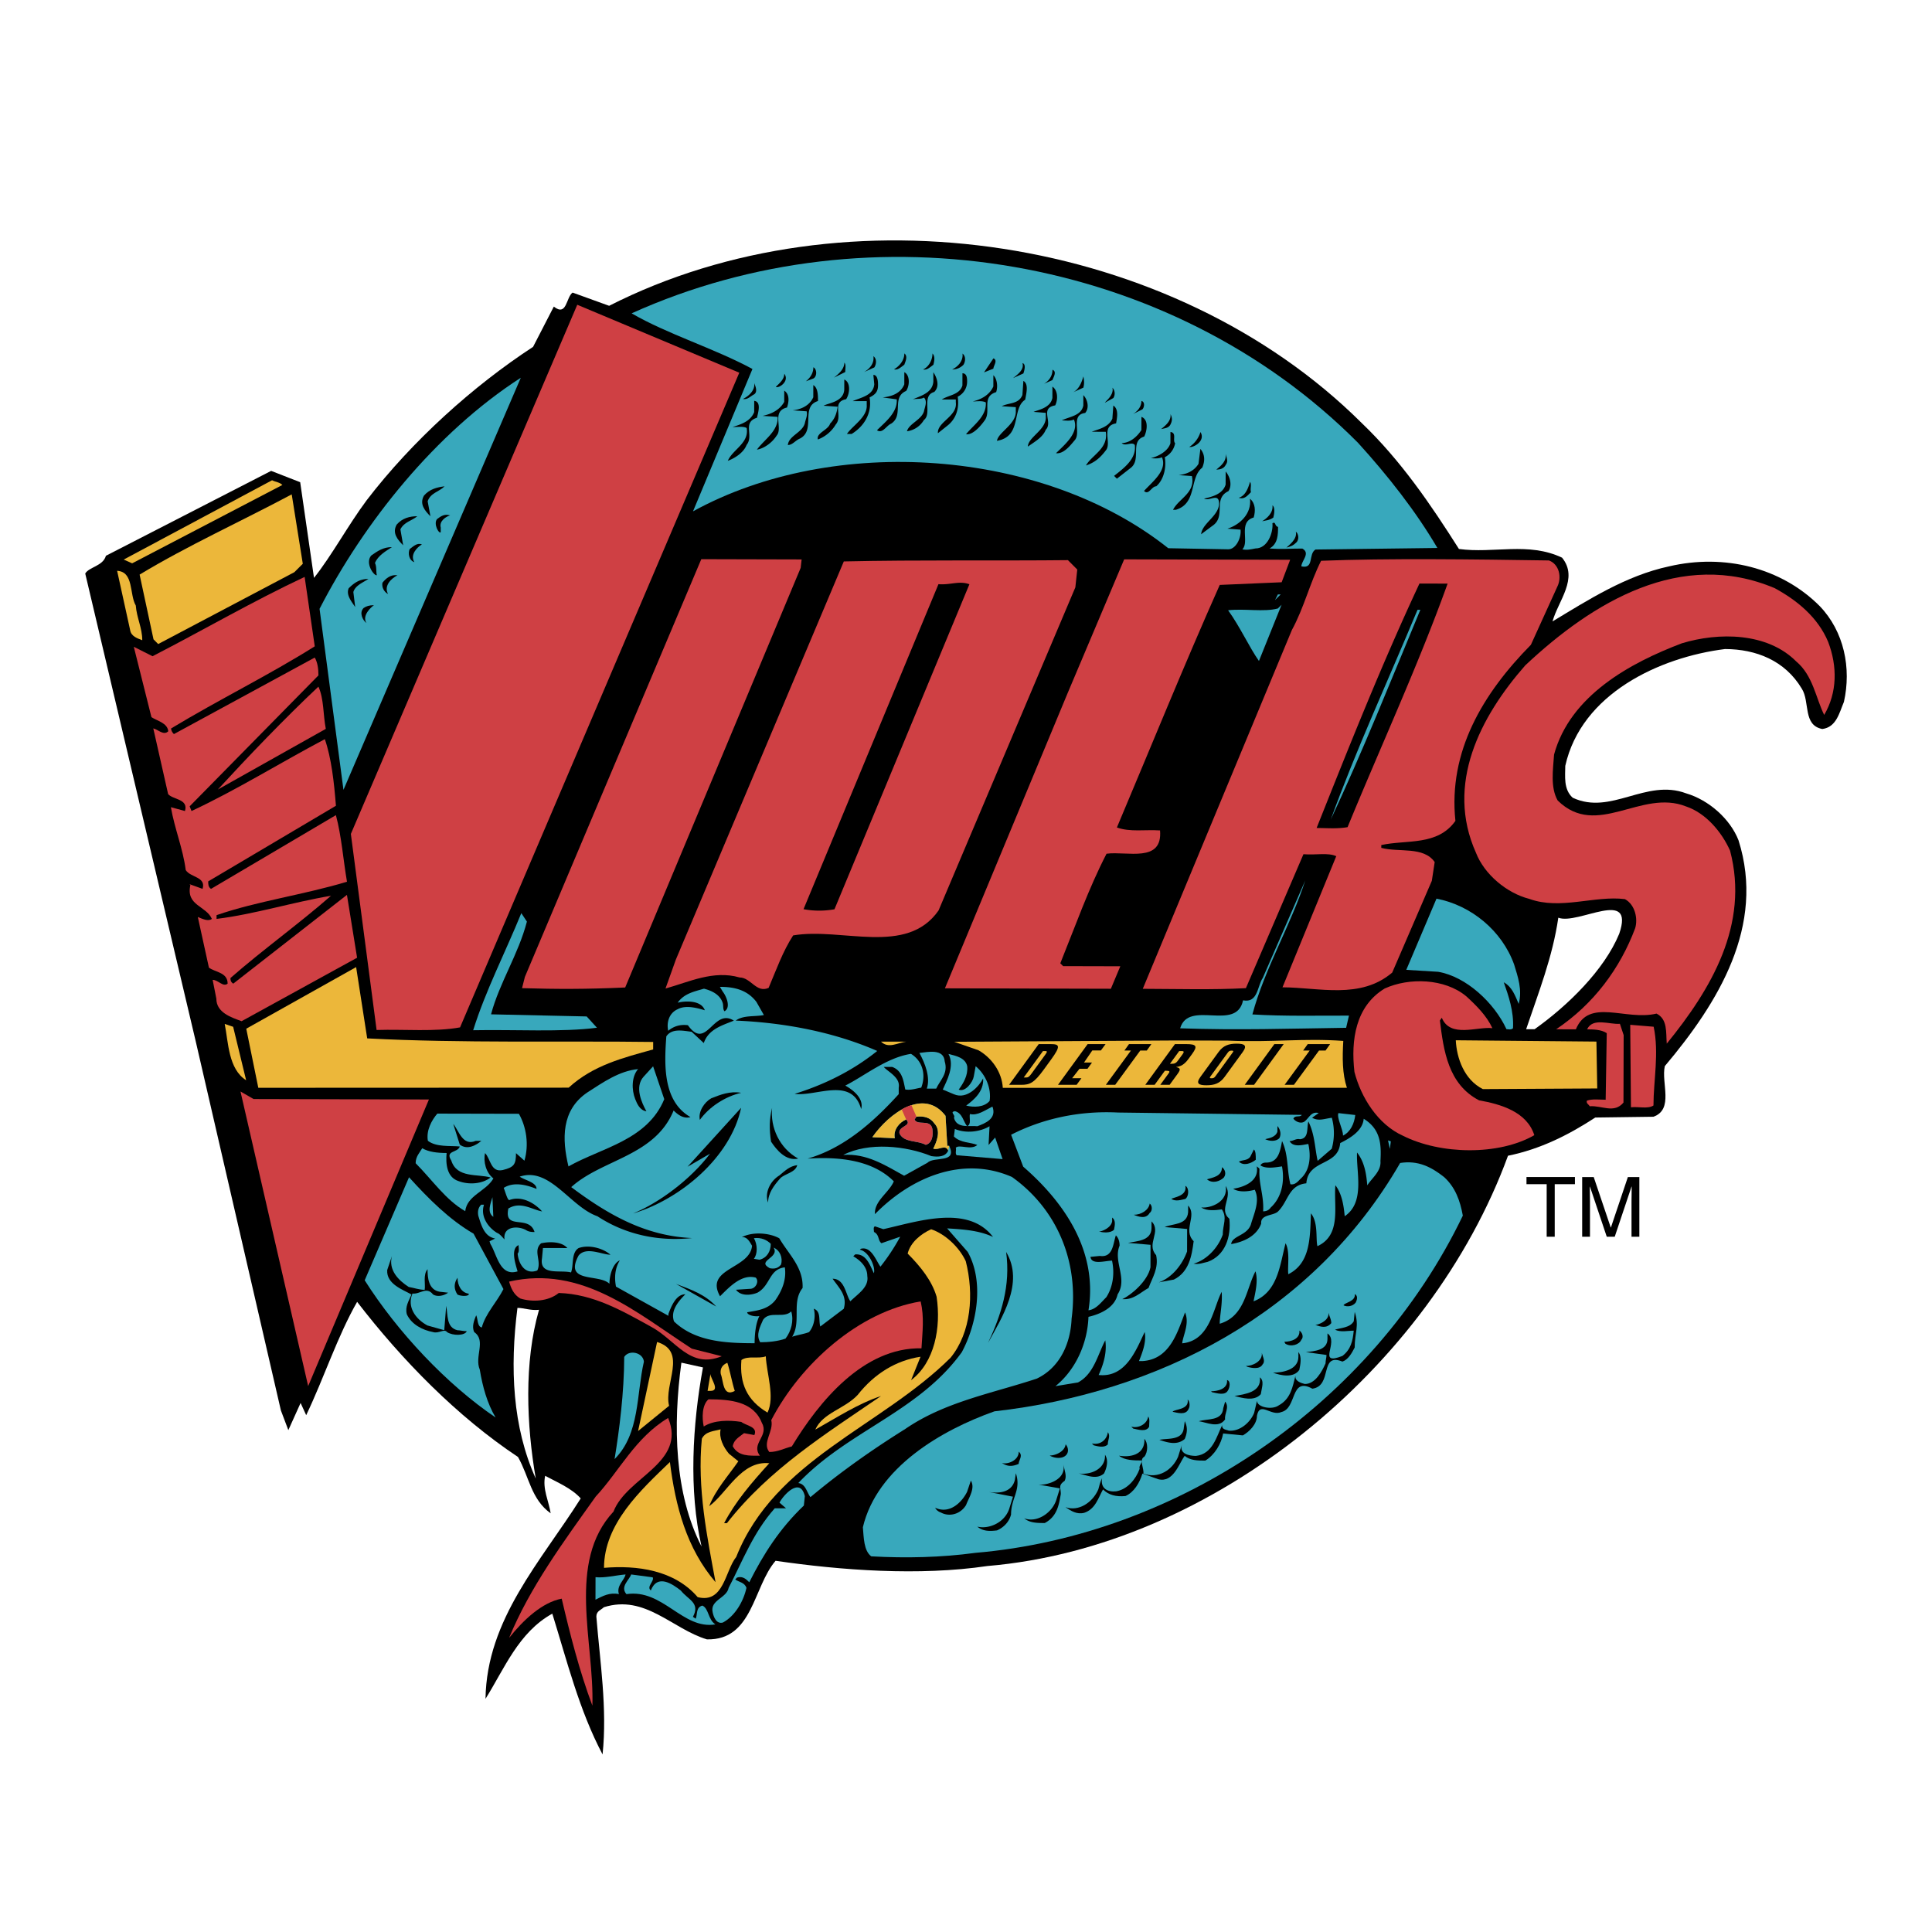 <svg xmlns="http://www.w3.org/2000/svg" width="2500" height="2500" viewBox="0 0 192.756 192.756"><g fill-rule="evenodd" clip-rule="evenodd"><path fill="#fff" d="M0 0h192.756v192.756H0V0z"/><path d="M145.559 54.771c3.461.476 6.924-.731 10.287.868 1.68 2.063-.385 4.303-.951 6.359 3.561-2.142 7.309-4.564 11.615-5.489 5.521-1.295 11.225.123 15.051 3.969 2.426 2.532 3.164 6.182 2.408 9.548-.473 1.121-.756 2.523-2.158 2.707-1.965-.379-1.211-2.716-2.049-4.028-1.676-2.811-4.574-3.941-7.66-3.95-6.553.825-14.326 4.454-15.934 11.653-.004 1.028-.193 2.338.74 3.182 3.83 1.788 7.301-1.944 11.32-.437 2.242.66 4.389 2.536 5.227 4.691 2.691 8.519-2.008 16.178-7.357 22.524-.377 1.684.926 4.307-1.135 5.05l-5.801.078c-2.717 1.771-5.525 3.166-8.709 3.812-7.727 21.122-29.381 39.027-51.932 40.933-6.832 1.012-14.594.431-21.141-.521-2.251 2.612-2.266 7.945-6.85 7.84-3.458-1.038-6.162-4.507-10.282-3.207-.281.279-.749.371-.75.933.362 4.492 1.1 9.172.62 13.754-2.328-4.403-3.531-9.271-5.015-14.045-3.373 1.862-4.786 5.507-6.664 8.495.114-7.951 5.555-13.737 9.5-19.994-.933-1.032-2.335-1.597-3.549-2.255-.285 1.309.367 2.526.55 3.743-1.96-1.408-2.142-3.654-3.259-5.621-6.07-4.039-11.575-9.665-16.05-15.478-1.974 3.456-3.294 7.569-5.082 11.307l-.558-1.218-1.223 2.71-.743-1.966-8.51-36.88L8.504 57.221c.376-.654 1.78-.744 2.063-1.771l16.486-8.471 2.897 1.131 1.378 9.545c1.783-2.241 3.382-5.23 5.259-7.751 4.506-5.882 10.601-11.385 16.598-15.298l2.069-4.017c1.307 1.033 1.218-.933 1.874-1.398l3.646 1.319c23.605-12.006 56.242-7.057 75.089 11.701 3.918 3.751 6.901 8.155 9.696 12.56z"/><path d="M143.408 54.671l-12.162.155c-.75.466-.098 1.964-1.408 1.68.002-.561.939-1.307.098-1.776-1.402-.003-1.963.088-3.273-.008.844-.465.846-1.402.848-2.15-.375-.094-.186-.562-.561-.375.092.936-.475 2.525-1.689 2.521-.469.092-.844.186-1.311.091.75-.746-.461-2.714 1.131-3.178.188-.654.189-1.402-.369-1.872.184 1.497-1.035 2.617-2.254 2.988l1.311.097c.092.841-.473 1.963-1.223 1.961l-5.986-.108c-12.51-9.949-33.367-11.407-47.419-3.678l5.931-14.205c-3.831-2.068-8.505-3.483-12.054-5.551 23.883-10.789 53.806-5.847 72.466 12.911 2.985 3.281 5.782 6.843 7.924 10.497z" fill="#38a8bc"/><path d="M45.9 102.502c-2.527.461-5.521.173-8.327.259l-2.568-19.559 22.589-52.796 16.165 6.778L45.9 102.502z" fill="#cf4044"/><path d="M90.225 36.385c-.375.279-.656.559-1.029.465.469-.279 1.031-.839 1.033-1.588.374.282.091.842-.004 1.123zM93.125 36.392c-.374.279-.656.56-1.03.465.468-.186.938-.839.939-1.588.281.281.186.749.091 1.123zM96.12 36.399c-.281.28-.657.467-1.124.466.562-.28 1.125-.84 1.033-1.588.373.282.278.843.091 1.122zM87.232 36.657l-1.031.466c.656-.373 1.031-.933.939-1.588.374.281.278.842.092 1.122zM99.111 36.781l-.936.372.939-1.4c.468.188-.001.748-.003 1.028zM84.331 37.117l-1.125.558c.469-.373 1.031-.838 1.033-1.494.187.188.093.562.092.936zM102.104 37.258l-1.029.465c.469-.373 1.125-.839.939-1.495.373.094.185.749.09 1.03zM81.148 37.764l-.748.279c.469-.373.75-.841.751-1.401.374.188.372.936-.003 1.122zM105.002 37.92l-.842.372c.469-.28.844-.747.846-1.402.467.189.092.749-.004 1.03zM90.406 39.004c-1.498.65-.193 2.432-1.505 3.27-.468.187-.844 1.027-1.405.651.845-.839 2.062-1.772 1.973-3.082l-1.402-.191c.842-.091 1.778-.369 2.155-1.304l.003-1.216c.559.283.557 1.311.181 1.872zM93.212 39.105c-1.311.371-.192 2.151-1.036 2.804a2.31 2.31 0 0 1-1.687 1.118c.189-.748 1.407-1.119 1.688-1.96.095-.468.377-1.029.004-1.404-.281.187-.749.092-1.124.185.843-.372 1.967-.65 2.063-1.772l.001-.936c.376.563.654 1.405.091 1.965zM96.489 38.085a1.666 1.666 0 0 1-.939 1.494c.184 1.216-.193 2.245-1.036 2.897l-.938.746c-.09-1.123 1.97-1.679 1.786-3.083v-.281l-1.402-.003c.75-.466 1.779-.464 2.061-1.397l.003-1.217c.467.002.466.563.465.844zM77.404 38.596c.375-.373.843-.746.845-1.308.56.751-.564 1.496-.845 1.308zM87.601 38.436c-.001.655-.283.936-.844 1.214.276 1.591-.569 2.899-1.787 3.645l-.47-.002c.564-.84 2.063-1.679 1.973-2.896l.001-.374-1.403-.003c.843-.372 2.059-.557 2.156-1.679l-.091-.936c.468.002.467.75.465 1.031zM99.387 39.121c-1.498.465-.473 1.871-1.131 2.804-.469.653-1.219 1.494-1.874 1.398.75-.934 2.063-1.772 1.973-3.176-.375-.188-.842-.096-1.311-.098.842-.184 1.686-.649 2.062-1.491l.004-1.123c.374.377.464 1.125.277 1.686zM108.088 38.676l-1.029.465c.561-.279.844-.934 1.031-1.587.092.467.092.748-.002 1.122z"/><path d="M34.268 78.804l-2.386-18.061c4.418-8.595 11.552-17.558 20.079-23.055L34.268 78.804z" fill="#38a8bc"/><path d="M84.417 39.831c-1.498.277-.286 1.682-1.036 2.524a3.513 3.513 0 0 1-1.781 1.492c-.186-.656 1.032-.933 1.221-1.587.469-.467.657-1.027.752-1.683l-1.403-.097c.469-.279 1.965-.369 2.062-1.585l.003-1.029c.655.281.557 1.404.182 1.965zM102.285 39.877c-1.312.839-.383 3.367-2.443 4.017l-.373.092c.094-.841 1.967-1.678 1.877-2.989l.002-.374-1.404-.098c.75-.372 1.686-.183 2.062-1.117l.096-1.402c.56.282.277 1.309.183 1.871zM75.25 39.339c-.375.186-.656.559-1.124.465.561-.28 1.218-.839 1.127-1.587.093.28.373.843-.003 1.122zM81.61 40.011c-1.78.557-.194 2.899-1.788 3.737-.467.186-.749.653-1.218.652.097-.936 1.406-1.212 1.689-2.147.095-.468.283-.749.19-1.216l-1.403-.097c.843-.091 1.685-.464 2.062-1.305l.003-1.215c.469.281.466 1.029.465 1.591zM105.277 40.446c-1.592.276-.191 1.684-.943 2.429-.281.749-1.125 1.213-1.781 1.68.004-.936 1.875-1.679 1.785-2.989l.002-.375-1.217-.097c.375-.186 1.686-.37 1.875-1.398l.002-1.122c.561.376.559 1.311.277 1.872zM111.078 39.712l-.842.465c0-.093.936-.745.75-1.494.282.282.28.75.092 1.029zM78.521 40.657c-1.591.37-.379 2.057-1.036 2.804-.47.747-1.313 1.306-1.968 1.398.752-1.027 2.157-1.866 2.066-3.269l-1.497-.097c.842-.184 1.685-.556 2.156-1.397l.003-1.123c.56.376.464 1.124.276 1.684zM108.268 41.202c-1.496.184-.379 1.964-1.035 2.71-.469.561-1.127 1.401-1.875 1.305.844-.84 2.344-2.052 1.787-3.363-.375.186-.842.09-1.217.09.75-.373 1.967-.463 2.156-1.492l.002-1.028c.373.375.652 1.218.182 1.778zM113.975 40.843l-.936.466c.469-.28.844-.747.844-1.308.375.094.281.655.092.842zM75.525 41.679c-1.498.464-.285 1.776-1.036 2.71-.283.747-1.125 1.307-1.874 1.586.47-1.121 2.155-1.772 1.878-3.27-.28-.188-.935-.096-1.403-.098.844-.278 1.78-.557 2.156-1.491l.003-1.123c.748.096.371 1.218.276 1.686zM111.354 42.239c-1.592.276-.381 1.963-1.037 2.71-.564.746-1.125 1.213-1.969 1.492.564-1.028 2.25-1.678 1.975-3.362l-1.404-.003c.75-.279 1.686-.463 2.062-1.305l.096-1.31c.56.376.37 1.217.277 1.778zM116.779 42.347c-.189.374-.562.373-.938.465.469-.373 1.029-.839.939-1.494.187.375.185.655-.001 1.029zM114.156 43.556c-1.498.464-.193 2.338-1.412 3.178l-1.312 1.025-.279-.281c.938-.747 2.25-1.679 2.066-3.082-.281-.375-.938.184-1.311-.191.75.002 1.498-.557 1.969-1.303l.004-1.31c.748.281.557 1.403.275 1.964zM117.242 44.219a1.961 1.961 0 0 1-1.033 1.401c.184 1.03-.1 2.245-.85 2.898-.469-.001-.75.933-1.219.464.844-.932 2.346-2.051 1.787-3.362-.375.186-.936.091-1.123.091.469-.093 1.686-.557 1.969-1.492l.004-1.123c.655.094.184.842.465 1.123zM118.83 44.598l-.186-.001c.467-.28.936-.839 1.125-1.493.467.749-.376 1.401-.939 1.494zM119.947 46.658c-1.312 1.026-.477 3.554-2.631 4.203l-.281-.001c.566-1.121 2.252-1.678 1.881-3.363l-1.309-.097c.748-.091 1.498-.37 1.967-1.118l.191-1.496c.465.563.465 1.218.182 1.872zM122.287 46.384c-.188.374-.562.466-.938.465.471-.373 1.033-.839.941-1.588.093.468.278.749-.003 1.123zM122.561 49.004c-1.592.744-.193 2.525-1.598 3.457l-1.125.839c.096-1.122 1.875-1.866 1.785-3.176-.092-.936-.936-.096-1.496-.378.842-.186 1.871-.464 2.154-1.397l.004-1.31c.467.562.653 1.404.276 1.965zM124.807 49.103c-.375.373-.658.747-1.219.558.656-.185.938-.934 1.127-1.587.185.28-.002.655.092 1.029z"/><path d="M28.173 48.385l-14.989 7.819-.841-.376 14.801-7.913c.374.188.749.189 1.029.47z" fill="#ecb73a"/><path d="M44.356 48.521c-.564.56-1.404.65-1.688 1.492l.277 1.498c-.56-.563-1.12-1.219-.649-2.06.562-.653 1.311-.839 2.06-.93z"/><path d="M29.366 57.088l-13.583 7.168-.467-.469-1.387-6.459c4.778-2.888 10.118-5.306 15.176-8.005l1.105 6.925-.844.84z" fill="#ecb73a"/><path d="M127.043 51.635c-.373.28-.748.279-1.121.372.467-.28 1.123-.839 1.031-1.587.281.186.186.841.09 1.215zM44.91 51.422c-.375.093-1.124.558-.938 1.214l-.002.467c-.187.187-.745-.843-.37-1.311.374-.279.749-.559 1.31-.37zM41.635 51.506c-.562.467-1.312.559-1.687 1.306l.276 1.591c-.56-.563-1.12-1.218-.65-2.06.564-.654 1.313-.839 2.061-.837zM129.283 54.166c-.281.28-.562.373-.938.466.189-.187 1.125-.839.939-1.588.282.188.374.843-.001 1.122zM42.095 54.314c-.469.279-1.219 1.025-.753 1.775-.561-.188-.652-.937-.464-1.311.375-.279.751-.652 1.217-.464zM39.101 54.587c-.562.373-1.405.838-1.688 1.586.185.374.09.842.184 1.216-.281.093-1.213-1.22-.557-1.966.657-.465 1.22-.838 2.061-.836z"/><path d="M154.537 55.916c1.027.376 1.305 1.687.834 2.622l-2.633 5.793c-4.785 4.851-8.26 10.643-7.531 17.567-1.783 2.521-4.869 1.858-7.396 2.413v.28c1.775.473 4.211-.176 5.328 1.417l-.285 1.87-3.953 9.157c-3.188 2.705-7.301 1.479-10.947 1.469l5.365-13.083c-.842-.377-1.965-.098-3.273-.196l-5.742 13.363c-3.367.179-6.828.076-10.289.066l14.873-35.79c1.221-2.242 1.789-4.673 2.918-6.915 6.548-.262 15.247-.146 22.731-.033zM107.479 56.823l-.191 1.777L93.64 90.839c-3.193 4.575-9.641 1.658-14.507 2.487-1.034 1.588-1.693 3.456-2.446 5.232-1.217.559-1.774-1.033-2.897-1.036-2.617-.755-5.052.455-7.393 1.104l1.036-2.897 16.755-39.715c7.391-.167 15.716-.053 22.359-.129l.932.938zM127.871 58.092l-6.176.265c-3.576 8.036-6.871 16.166-10.262 24.202 1.311.472 2.807.194 4.305.292.271 3.275-3.281 2.049-5.338 2.324-1.787 3.458-3.105 7.196-4.613 10.934l.281.282 5.705.014-.941 2.243-16.557-.043 12.237-29.437 5.648-13.362 16.559.042-.848 2.244zM79.883 56.658L62.375 98.522c-3.931.176-6.83.168-10.291.066l.284-1.123 17.6-41.675 10.01.026-.095.842z" fill="#cf4044"/><path d="M13.547 60.414c.09 1.217.649 2.248.646 3.463-.467-.188-1.122-.376-1.213-1.032l-1.295-5.896c1.684.097 1.21 2.342 1.862 3.465z" fill="#ecb73a"/><path d="M182.393 64.033c.93 2.435.922 5.055-.393 7.296-.838-1.687-1.113-3.932-2.793-5.339-2.893-2.908-7.756-2.92-11.408-1.808-5.15 1.952-11.146 5.209-12.75 11.1-.1 1.496-.385 3.273.361 4.584 3.918 3.846 8.328-1.194 12.814.595 1.963.66 3.547 2.535 4.385 4.408 1.945 7.395-1.906 13.84-6.316 19.255-.092-1.123.1-2.432-1.021-2.997-3.09.741-6.732-1.607-8.049 1.569l-1.965-.005c3.748-2.515 6.377-6.064 7.883-10.082.283-.936.008-2.339-1.021-2.903-2.992-.382-6.457 1.107-9.541-.025-2.244-.567-4.484-2.444-5.32-4.597-3.07-6.838.41-13.564 4.914-18.697 6.75-6.344 15.559-11.653 24.902-7.7 2.241 1.221 4.296 2.912 5.318 5.346z" fill="#cf4044"/><path d="M39.655 57.396c-.562.279-1.405 1.025-.939 1.868-.374-.188-.654-.657-.559-1.124.375-.468.843-.84 1.498-.744z"/><path d="M31.404 64.484c-4.591 2.887-9.556 5.307-14.333 8.194 0 .187.093.375.279.562l14.052-7.635c.279.469.371 1.124.369 1.779l-12.85 13.063.187.468c4.401-2.047 8.899-4.842 13.301-7.169.651 1.872.925 4.306 1.107 6.645l-12.742 7.544c-.001.28-.001.562.279.749l12.46-7.358c.556 2.06.737 4.492 1.106 6.645-4.307 1.298-8.986 1.941-13.012 3.333l-.001.375c3.744-.458 7.582-1.665 11.419-2.309-3.188 2.798-6.842 5.408-10.031 8.207 0 .187-.002.374.279.562l11.342-8.857 1.013 6.271-11.522 6.331c-1.028-.377-2.523-.849-2.521-2.252l-.369-1.872c.562.002 1.027.752 1.496.379.003-1.123-1.213-1.126-1.867-1.596l-1.109-5.054c.467.188 1.027.47 1.402.19-.557-1.312-2.616-1.317-2.143-3.374l-.093-.094 1.308.471c.377-1.214-1.213-1.125-1.679-1.875-.275-2.152-1.112-4.119-1.48-6.271l1.402.378c.377-1.215-1.213-1.126-1.679-1.689l-1.48-6.552c.467.095 1.027.751 1.496.284-.091-.842-1.121-1.031-1.68-1.407l-1.76-7.02 1.869.941c5.058-2.606 10.023-5.493 15.175-7.913l1.01 6.926z" fill="#cf4044"/><path d="M36.754 57.762c-.562.373-1.311.652-1.5 1.306l.183 1.498c-.372-.562-.932-1.219-.649-1.873.562-.56 1.125-.933 1.966-.931zM96.717 58.292L83.256 90.718a8.547 8.547 0 0 1-3.088-.008L93.63 58.283c1.216.097 2.059-.369 3.087.009zM144.428 58.228c-2.922 8.131-6.684 16.26-9.979 24.297-1.029.184-2.059.087-3.09.085 3.203-8.037 6.5-16.354 10.262-24.39l2.807.008z"/><path fill="#38a8bc" d="M127.209 59.867l.283-.56.281.001-.564.559zM125.605 65.944c-.934-1.312-1.863-3.372-3.076-5.059 1.686-.183 3.557.196 4.959-.175l.375-.373-2.258 5.607z"/><path d="M37.309 60.382c-.281.187-1.219 1.026-.753 1.776-.373-.282-.746-1.031-.277-1.499.281-.185.562-.277 1.03-.277z"/><path d="M141.707 60.84c-2.918 7.009-5.742 14.111-8.939 20.932 2.543-7.01 5.742-13.923 8.66-20.932h.279z" fill="#38a8bc"/><path d="M32.506 72.719l-10.773 6.052c3.001-3.266 6.66-7.092 10.035-10.264.559 1.218.461 2.807.738 4.212z" fill="#cf4044"/><path d="M124.951 101.21c3.18.195 6.455.11 9.635.119l-.283 1.215c-5.707.079-10.758.253-16.559.05.85-2.897 5.611.39 6.275-2.79 1.496.285 1.406-1.398 1.971-2.24l4.234-9.717c-1.413 4.392-4.044 8.783-5.273 13.363zM151.064 96.227c.371 1.217.836 2.527.457 3.931-.371-.844-.65-1.687-1.49-2.156.463 1.311 1.021 2.902.922 4.586-.188.188-.467.092-.654.092-1.209-2.622-4.01-5.249-6.814-5.724l-3.18-.195 3.014-7.103c3.456.664 6.536 3.197 7.745 6.569z" fill="#38a8bc"/><path d="M161.549 93.166c-1.506 3.645-5.162 7.189-8.443 9.52l-.842-.001c1.227-3.646 2.639-7.196 3.209-11.125 1.963.753 7.679-3.067 6.076 1.606z" fill="#fff"/><path d="M52.569 91.948c-.851 3.272-2.729 6.074-3.578 9.252l9.541.211 1.026 1.126c-3.462.458-8.233.166-12.349.249 1.227-3.927 3.201-7.756 4.802-11.682l.558.844z" fill="#38a8bc"/><path d="M36.635 103.6c9.354.493 19.738.239 28.532.355l-.002.748c-2.997.834-5.991 1.574-8.429 3.813l-30.965.013-1.202-5.896 10.962-6.146 1.104 7.113z" fill="#ecb73a"/><path d="M148.895 102.582c-1.494-.191-4.209 1.018-5.047-1.043l-.188.28c.365 2.995.824 6.363 3.908 7.962 2.15.38 4.768 1.134 5.51 3.476-3.561 2.049-9.359 1.939-13.098.06-2.521-1.13-4.199-3.847-4.848-6.374-.365-3.182.111-6.548 3.016-8.318 2.434-1.115 5.99-1.013 8.137.771 1.027.937 2.053 1.968 2.61 3.186z" fill="#cf4044"/><path d="M75.467 99.959l.746 1.312c-.936.185-2.059-.005-2.808.554 4.864.2 9.819 1.148 14.118 3.03-2.438 1.958-5.248 3.354-8.243 4.281 2.151.287 5.711-1.762 6.638 1.515.284-1.029-.744-1.873-1.584-2.343 1.873-.932 4.124-2.796 6.557-3.164 1.214.752 1.492 2.155 1.02 3.37-.561.092-1.03.278-1.591.184-.186-.843-.275-1.872-1.303-2.249l-.843-.002c.374.469 1.682 1.033 1.492 2.062l-.001.655c-2.627 2.894-5.533 5.411-9.092 6.432 2.808-.181 6.362.016 8.602 2.268-.471 1.121-1.971 1.959-1.881 3.269 3.565-3.64 8.716-5.871 13.668-3.707 4.482 3.192 6.713 8.438 5.951 14.142-.1 2.432-1.137 4.862-3.477 5.979-4.496 1.485-9.174 2.315-13.111 5.018-3.279 2.05-6.466 4.287-9.466 6.805-.373-.469-.464-1.312-1.212-1.406 4.971-5.227 11.992-7.079 16.311-13.055 1.504-2.803 2.264-7.011.587-10.008l-2.052-2.345c1.59.098 3.18.195 4.582.854-2.517-3.281-7.573-1.517-10.943-.777l-.842-.282c-.187.092-.093.373-.094.562.561.281.371.842.746 1.123l1.873-.65a20.618 20.618 0 0 1-1.973 2.99c-.466-.656-.93-2.061-1.959-1.783l-.093.092c.934.191 1.585 1.783 1.396 2.343-.372-.749-.744-1.966-1.866-1.875l-.188.187c.654.376 1.401 1.032 1.398 1.969.183 1.123-.94 1.774-1.69 2.521-.466-.656-.555-2.247-1.771-2.25.652.938 1.492 1.688 1.114 2.996l-2.343 1.771c-.185-.656.097-1.496-.65-1.779.186.656.089 1.685-.474 2.338-.468.186-1.123.277-1.685.463.939-1.494-.084-3.462 1.042-4.861.099-2.059-1.394-3.371-2.325-4.965-1.028-.564-2.711-.662-3.743-.103.562-.093.841.563 1.027.845-.192 2.338-4.776 2.232-3.193 5.043.938-.933 2.157-2.239 3.56-1.861.373.375-.003 1.122-.563 1.12l-1.404.091c.466.656 1.496.565 2.151.286 1.312-.745 1.128-2.336 2.719-2.52.184 1.218-.287 2.339-.944 3.272-.751.934-1.78 1.024-2.81 1.209-.001.28.748.47 1.215.377-.375.748-.472 1.869-.475 2.712-2.713-.007-5.894-.108-8.04-2.173-.371-1.03.38-1.963 1.13-2.709-.936-.004-1.407 1.212-1.688 1.959v.188l-5.232-2.914c-.184-.936-.088-1.87.381-2.618-.656.279-1.033 1.4-1.035 2.336-1.026-1.03-4.584-.011-3.08-2.814.751-.933 2.339-.087 3.181-.085-.746-.656-2.149-1.035-3.179-.662-.749.465-.472 1.682-.754 2.43-1.029-.283-3.182.365-2.897-1.411l.096-1.028 2.432.006c-.559-.656-1.775-.659-2.618-.475-.844.747.088 1.778-.381 2.712-1.218.464-1.87-.659-1.96-1.688.187-.188.095-.562.095-.842-.843.371-.285 1.963-.1 2.619-1.778.557-2.054-1.689-2.706-2.721l-.092-.28.562-.279c-1.123-.19-1.4-1.406-1.679-2.25-.092-.468.002-.842.284-1.121l.28.001c-.377 1.121.369 2.245 1.303 2.81.28.095.559.469.746.656-.184-1.311 1.313-1.399 2.154-.931.28.189.654.189.841.189-.557-1.778-3.086-.101-2.614-2.345 1.218-.745 2.339.1 3.367.29-.745-.845-2.054-1.597-3.271-1.132-.188-.001-.372-.749-.559-1.217 1.031-.652 2.339-.275 3.274.102.002-.655-1.12-.845-1.681-1.22 2.997-1.022 5.044 3.006 7.755 3.948 2.708 1.784 5.981 2.542 9.443 2.176-4.677-.199-8.415-2.36-12.055-5.082 3.095-2.798 8.334-3.065 10.216-7.645.466.469 1.027.845 1.682.658-2.803-1.597-2.605-5.339-2.411-8.051.562-.84 1.685-.557 2.526-.461l1.213 1.126c.472-1.402 1.875-1.771 3-2.237-2.055-1.315-2.721 3.079-4.585.456-.749-.096-1.403.089-1.965.556-.186-.843.097-1.777.941-2.149.842-.465 2.057-.088 2.712.102-.372-1.03-1.962-.941-2.71-.756.657-.934 1.687-1.118 2.623-1.397.748.189 1.589.566 1.867 1.409.093.281-.001.654.185.842.656-.371.19-1.495-.182-1.965l-.28-.469c1.403-.001 2.713.282 3.644 1.501z" fill="#38a8bc"/><path d="M161.992 103.271l-.018 6.735c-.939 1.119-2.152.274-3.369.364-.094-.187-.375-.281-.279-.561.561-.187 1.215-.091 1.871-.089l.109-6.642c-.559-.376-1.402-.377-1.961-.379.562-1.215 2.244-.463 3.273-.554l.374 1.126zM164.986 102.437c.555 2.62-.014 5.332-.02 7.858-.562.372-1.498.089-2.246.18l-.072-8.231 2.338.193z" fill="#cf4044"/><path d="M24.557 107.777c-1.774-1.126-1.767-3.745-2.137-5.618l.841.283 1.296 5.335zM122.512 103.823c4.396.198 7.484-.261 11.508.029-.098 1.684-.104 3.273.361 4.678l-34.332.005c-.09-1.591-1.115-2.997-2.424-3.748l-2.429-.848 22.171-.13 5.145.014zM159.357 108.595l-11.412.064c-1.869-.94-2.611-3.094-2.701-4.871l14.031.13.082 4.677zM90.425 103.927c-.843.092-1.78.743-2.526-.006l2.526.006z" fill="#ecb73a"/><path d="M94.255 105.901c.372 1.217-.473 1.869-.849 2.71l-.936-.002c.377-1.122-.181-2.526-.739-3.557.844-.091 2.434-.461 2.524.849z" fill="#38a8bc"/><path d="M96.499 106.375c.092.935-.379 1.683-.847 2.336.653.282 1.405-.744 1.5-1.306l.189-1.029c1.025.845 1.584 2.25 1.393 3.466-.562.653-1.592.651-2.338.462.749-.56 1.78-1.399 1.69-2.71-.375.748-1.595 2.148-2.904 1.583l-1.121-.471c.375-.84 1.221-2.334.57-3.553.748.19 1.683.379 1.868 1.222zM66.274 109.664c-1.694 4.111-6.28 4.849-9.559 6.711-.648-2.716-.734-5.615 1.89-7.386 1.594-1.025 3.187-2.145 5.058-2.326-.657.747-.66 2.057-.289 2.993.187.468.465 1.124 1.119 1.219-.465-.843-1.21-2.436-.271-3.462l.938-1.026 1.114 3.277z" fill="#38a8bc"/><path fill="#cf4044" d="M42.794 109.696l-12.048 28.595-6.753-29.392 1.307.752 17.494.045z"/><path d="M73.947 109.028c-1.592.37-3.184 1.396-4.123 2.703-.185-.843.472-1.776 1.128-2.149.936-.371 1.874-.743 2.995-.554z"/><path d="M94.335 111.327l.179 2.994h.187c.838 1.779-1.499 1.025-2.156 1.679l-2.342 1.303c-1.868-1.033-3.737-2.254-6.076-2.073 2.529-1.304 6.27-.92 8.794.116.654.095 1.402.097 1.685-.558-.28-.654-.935-.001-1.496-.189.281-.562.846-1.775.1-2.526-.374-.562-1.028-.751-1.776-.66l-.188.28c.278.656 1.59-.089 1.775.941.092.654-.004 1.402-.659 1.588-.841-.471-2.15-.193-2.616-1.13-.185-.748 1.312-.744.658-1.4-.655.278-1.312 1.025-1.127 1.868l-2.245-.1c1.69-2.428 5.159-4.945 7.303-2.133zM99.016 110.403c.463 1.217-.754 1.682-1.504 1.961-.747-.096-2.058.275-2.335-.848.188-.28-.466-.562.095-.654.748.188.839 1.03 1.213 1.499.467-.187.188-.842.284-1.215.747.189 1.495-.371 2.247-.743z" fill="#38a8bc"/><path d="M63.157 121.068c2.53-1.022 5.716-3.353 7.687-5.967l-2.249 1.304 5.347-5.88c-1.041 4.956-6.103 9.153-10.785 10.543zM79.637 115.592c-1.218.277-2.15-.848-2.709-1.691-.185-1.216-.181-2.245.103-3.366-.193 1.962.737 4.023 2.606 5.057z"/><path d="M129.883 111.231c-.188.28-.654-.001-.842.372.186.281.746.563 1.121.284.469-.373.656-1.028 1.406-.839l-.658.467c.654.375 1.217.097 1.967.005a5.777 5.777 0 0 1-.008 3.087l-1.406 1.212c-.277-1.216-.275-2.619-.926-3.931-.189.654.088 1.684-.848 1.775-.373-.096-.654.185-1.029.185.373.655 1.309.377 1.871.285.275 1.216.18 2.619-.758 3.459-.281.28-.562.654-1.031.559-.369-1.497-.178-2.9-.83-4.306-.189 1.028-.379 2.15-1.596 2.147-.281-.001-.469.093-.562.279.561.376 1.498.191 2.152.1.275 1.497-.008 3.087-1.135 4.113-.186.279-.469.373-.748.371.098-1.59-.461-2.713-.363-4.21 0-.093-.186-.188-.279-.281.277 1.404-1.129 2.055-2.346 2.239.561.375 1.496.284 2.152.099.557 1.125-.102 2.433-.385 3.461-.377 1.122-1.873 1.117-1.969 1.959 1.123-.184 2.527-.741 2.998-2.05-.09-.936 1.219-.746 1.688-1.212 1.031-1.026 1.035-2.616 2.814-2.8.193-2.432 3.186-1.675 3.377-4.013.938-.466 2.25-1.211 2.346-2.427 1.68 1.033 1.771 2.53 1.672 4.214.092 1.029-.846 1.682-1.314 2.43-.092-1.123-.275-2.34-1.021-3.276-.098 1.963.83 4.959-1.232 6.357-.09-1.029-.275-2.246-.928-3.09-.191 2.058.643 4.959-1.793 6.076-.186-.75.1-2.34-.646-3.276-.1 2.338-.014 4.958-2.26 6.075-.094-.748.193-2.244-.273-3.088-.566 2.15-.762 4.861-3.195 5.791.189-.935.473-2.056.195-2.993-.941 1.775-1.041 4.487-3.57 5.229.004-.842.287-1.963.197-3.18-.846 1.588-1.137 4.862-3.941 5.135.094-.841.752-1.962.287-3.086-.754 1.963-1.51 4.674-4.223 4.854l-.373-.001c.375-.935.752-1.962.568-2.898-.848 1.775-1.883 4.578-4.596 4.291.471-1.027.848-2.243.664-3.459-.752 1.401-1.131 3.364-2.725 4.202l-2.246.369c1.969-1.586 3.193-4.201 3.293-6.915 1.217-.277 2.621-.929 2.906-2.237 1.033-1.588-.461-3.275.199-4.864 0-.374-.092-.748-.371-1.03-.283.842-.287 2.245-1.596 2.055l-.936.091c.092.843 1.494.378 2.15.38.277 1.31.086 2.62-.57 3.646-.564.561-1.033 1.214-1.781 1.306.951-5.892-2.404-10.765-6.512-14.33l-1.207-3.184c3.09-1.582 6.74-2.415 10.67-2.217l18.335.234z" fill="#38a8bc"/><path d="M135.215 111.245c-.094.843-.471 1.684-1.221 2.056.002-.654-.65-1.779-.461-2.246l1.682.19zM51.771 111.123c.745 1.312 1.021 3.09.55 4.679l-.84-.751c-.002 1.123-.191 1.403-1.314 1.682-1.216.276-1.213-1.127-1.773-1.688-.189.84.087 1.964.835 2.527-.752 1.307-2.624 1.677-2.814 3.268-1.962-1.129-3.267-3.097-4.946-4.785.001-.654.377-1.027.659-1.495.653.377 1.495.472 2.431.476-.096 1.028-.006 2.432 1.208 2.809 1.027.377 2.338.286 3.182-.366-1.309-.378-3.368.085-3.925-1.694-.652-1.029.657-.746.847-1.4-.937-.096-2.339.087-3.181-.569-.184-1.03.381-2.058.943-2.711l8.138.018z" fill="#38a8bc"/><path d="M47.461 113.825l.561.001c-.562.466-1.406.933-2.152.369l-.649-2.061c.558.657.928 2.249 2.24 1.691zM127.633 113.565c-.375.372-1.029.277-1.404.09.375-.094 1.029-.186 1.219-.745l.002-.562c.185.188.464.75.183 1.217z"/><path d="M99.287 113.491l.742 2.153-4.582-.386c-.187-.188.001-.562-.092-.749.375-.373 1.496.285 2.152-.274-.654-.283-1.684-.191-2.337-.849l.096-.747c1.121.471 2.526.287 3.461-.272l-.098 1.87.658-.746zM138.668 114.623l-.186-.843.282.095-.096.748z" fill="#38a8bc"/><path d="M125.289 115.71c-.469.373-1.219.652-1.686.184.375-.187.842-.092 1.125-.466l.375-.747c.186.187.186.562.186 1.029z"/><path d="M144.086 117.443c1.121 1.032 1.586 2.343 1.861 3.84-9.029 18.78-28.334 31.921-48.639 33.646-3.369.459-6.924.543-10.385.347-.748-.563-.743-1.873-.834-2.902 1.419-5.983 7.883-9.708 13.127-11.565 16.188-1.83 31.736-9.646 40.477-24.779 1.778-.278 3.086.38 4.393 1.413z" fill="#38a8bc"/><path d="M79.542 116.247c-.189.747-1.219.838-1.688 1.305-.656.746-1.22 1.494-1.222 2.43-.371-.938.193-2.151 1.13-2.71.562-.467 1.03-.933 1.78-1.025zM122.104 117.479c-.375.374-1.125.652-1.686.183.562-.186 1.498-.277 1.5-1.212.281.188.467.656.186 1.029z"/><path d="M47.25 123.085l2.979 5.527c-.658 1.308-1.784 2.427-2.161 3.83-.468-.095-.373-.843-.559-1.218-.188.468-.47 1.121-.192 1.684 1.215.846-.006 2.432.552 3.743.276 1.685.74 3.37 1.578 4.774-4.856-3.285-9.8-8.538-13.061-13.691l4.423-10.279c1.959 2.157 4.011 4.221 6.441 5.63z" fill="#38a8bc"/><path d="M118.262 119.621c-.469.093-.936.277-1.404-.003.281-.188 1.592-.277 1.408-1.307.373.189.371 1.031-.004 1.31zM122.654 121.598c.182 1.777-.385 3.647-2.164 4.297-.467.093-.842.279-1.402.184 1.309-.371 2.436-1.584 2.906-2.893.002-1.029.473-1.683-.088-2.526-.654.092-1.496.184-2.057-.192.936.097 2.715-.554 2.438-2.146.746 1.124-.754 2.336.367 3.276z"/><path d="M49.218 121.406c-.654-.469-.277-1.31-.088-1.965l.088 1.965z" fill="#38a8bc"/><path d="M114.703 121.015c-.375.653-1.123.372-1.59.184.748.002 1.496-.464 1.592-1.119.279.188.279.748-.002.935zM119.092 123.833c-.191 1.496-.475 3.085-1.975 3.83l-1.496.277c1.311-.465 2.344-1.772 2.814-3.08l.006-2.245-2.244-.192c.842-.372 2.244-.182 2.342-1.491l.002-.654c.934 1.031-.568 2.429.551 3.555zM111.145 122.69c-.375.373-1.123.277-1.498.183.281.001 1.217-.371 1.312-1.026l.002-.373c.371.281.277.749.184 1.216zM115.348 125.227c.277 1.311-.381 2.244-.758 3.272-.842.465-1.5 1.212-2.623 1.115.844-.372 2.531-1.771 2.816-3.173l.006-2.246-2.244-.192c.842-.185 2.338-.181 2.342-1.491l.002-.654c1.025 1.031-.567 2.244.459 3.369z"/><path d="M96.355 125.832c.834 3.276.542 7.11-1.521 9.632-6.941 6.904-17.52 10.15-21.38 19.87-1.126 1.4-1.229 4.675-3.847 4.012-2.332-2.718-6.072-3.195-9.346-2.923.01-4.396 3.667-7.755 6.576-10.554.549 4.396 1.66 8.61 4.552 11.985-.83-4.492-1.847-9.359-1.366-14.316.375-.748 1.218-.745 1.873-.931-.189.841.277 1.777.835 2.435l.934.75c-1.034 1.494-2.252 2.802-2.912 4.482 1.781-1.305 3.192-4.574 5.999-4.287-1.783 1.96-3.378 3.827-4.506 5.976l.28.001c4.225-5.415 9.939-8.955 15.375-12.683-2.248.742-4.403 2.14-6.558 3.351.752-1.682 2.906-2.051 4.219-3.451 1.689-2.146 3.845-3.45 6.278-3.818l-.941 2.336c2.343-1.771 3.007-5.23 2.547-8.318-.463-1.592-1.583-2.998-2.89-4.312.284-1.122 1.315-1.961 2.346-2.426 1.402.47 2.802 1.785 3.453 3.189z" fill="#ecb73a"/><path d="M76.901 124.098c-.002.749-.377 1.402-1.126 1.587l-.561-.095c.375-.467.377-1.401.005-2.058.749-.092 1.31.191 1.682.566zM77.926 126.159c-.282.373-.657.465-1.125.371-1.401-.753 1.033-1.026.38-2.058.655.284.933 1.032.745 1.687z" fill="#38a8bc"/><path d="M98.58 133.977c1.316-2.804 2.26-5.7 1.801-9.069 1.861 3.091-.485 6.64-1.801 9.069zM40.781 128.401c.561.094 1.028.283 1.589.284.095-.562-.183-1.498.287-2.058-.002.842.088 2.059 1.209 2.249l.843.096c-.375.279-1.031.465-1.498.183-.653-.844-1.31-.004-2.059-.098-.563 1.308.274 2.525 1.489 3.184l1.682.473.194-2.433c.184.937-.006 2.151 1.116 2.436.281 0 .562.095.935.096-.188.467-1.405.464-1.965.089-.279-.375-.842.186-1.403-.004-1.029-.189-2.15-.754-2.615-1.784-.185-.749.191-1.309.473-1.964-.841-.47-2.523-1.035-2.426-2.438l.472-1.401c-.377 1.4.649 2.432 1.677 3.09zM46.766 129.071c.093.281-.75.278-1.123.09-.372-.562-.37-1.123.005-1.683-.002.749.371 1.498 1.118 1.593z"/><path d="M72.008 135.311c-3.183 1.302-4.58-1.603-7.008-2.918-2.896-1.599-5.791-3.289-9.252-3.392-1.031.84-2.623.929-3.837.551-.654-.375-.933-1.031-1.118-1.687 7.301-1.665 12.714 3.12 18.224 6.689l2.991.757z" fill="#cf4044"/><path d="M71.459 130.352l-4.017-2.256c1.496.565 2.898 1.036 4.017 2.256zM135.26 129.955c-.281.374-.842.466-1.217.278.096-.281 1.219-.371 1.127-1.12.373.188.184.656.09.842z"/><path d="M91.855 129.843c.37 1.592.179 2.994.081 4.678-5.8-.107-10.21 5.306-12.935 9.789-.75.186-1.405.558-2.248.556-.746-.938.474-2.057.196-3.18 2.915-5.607 8.729-10.83 14.906-11.843z" fill="#cf4044"/><path d="M53.778 130.68c-1.51 5.234-1.245 11.503-.324 16.838-2.326-5.151-2.591-11.045-1.828-17.03.656.001 1.311.283 2.152.192z" fill="#fff"/><path d="M135.156 134.444c-.283.562-.658 1.216-1.221 1.401-2.336-.941-.941 2.43-3 2.705-2.242-1.222-1.502 1.96-3.094 2.33-1.031.466-2.148-1.128-2.434.368-.002.842-.752 1.589-1.408 1.961l-1.965-.191c-.188 1.028-.848 2.148-1.783 2.708-.748-.002-1.496-.005-2.057-.474-.562.747-1.129 2.71-2.625 2.332l-1.59-.565c-.281.936-.846 1.868-1.689 2.241-.936.091-1.684-.098-2.242-.661-.471.841-.756 1.964-1.877 2.335-.75.185-1.311-.191-1.871-.566 1.309.471 2.715-.461 3.279-1.77.094-.375.189-.748.377-1.122-.189 1.028.559 1.405 1.4 1.313 1.123-.184 1.967-1.211 2.344-2.239-.094-.374.283-.56.189-.841-.748-.002-1.684-.004-2.244-.474 1.123.189 2.432-.088 2.529-1.396l.002-.281c.371.376.369 1.312-.006 1.778-.562.278-.002 1.215-.098 1.683 1.496.565 2.902-.366 3.465-1.675l.379-1.215c-.283.935.744 1.125 1.4 1.127 1.684-.184 2.062-1.959 2.627-3.08-.094.467.467.469.652.562 1.123.097 2.154-.836 2.531-1.771l.283-1.215c0 .654 1.494.939 2.15.474 1.219-.652 1.408-1.868 1.691-2.99-.094.562.561.75.934.845 1.029.003 1.688-1.211 2.064-2.052 0-.281.094-.562.096-.843l-2.059-.286c.844-.091 2.152-.182 2.156-1.304v-.562c1.215.846-1.131 3.271 1.492 2.249.844-.652 1.031-1.494 1.129-2.522-.562-.002-1.311.184-1.871-.099.562-.186 1.498-.184 1.873-.837l.096-.936c.469 1.406 0 2.059-.004 3.555z"/><path d="M78.942 130.839c.279.936-.004 1.964-.568 2.711-.749.279-1.778.369-2.526.367-.466-.748.004-1.59.287-2.244.657-.934 2.056-.088 2.807-.834z" fill="#38a8bc"/><path d="M132.822 132.008c-.469.56-1.029.371-1.59.183.188.001 1.404-.371 1.312-1.213.093.375.28.655.278 1.03zM129.824 133.683c-.188.469-1.029.746-1.59.371l-.094-.188c.654.001 1.592-.277 1.5-1.119.282.189.465.656.184.936z"/><path d="M66.756 140.256l-3.094 2.518 1.895-8.883c3.085.944.644 4.212 1.199 6.365z" fill="#ecb73a"/><path d="M129.631 136.676c-.564.841-1.873.557-2.621.274.936.002 2.527-.274 2.531-1.584v-.468c.373.469.184 1.311.09 1.778zM125.982 136.105c-.281.562-1.123.372-1.496.276l-.188-.093c.654.001 1.686-.464 1.594-1.307.092.376.372.844.09 1.124z"/><path d="M64.243 135.852c-.757 3.272-.394 7.202-2.927 9.722.476-2.898.954-6.64.963-10.194.47-.748 1.872-.463 1.964.472z" fill="#38a8bc"/><path d="M76.404 135.322c.089 1.778.925 4.025.173 5.613-2.055-1.222-2.799-2.906-2.606-5.245.656-.466 1.684-.089 2.433-.368z" fill="#ecb73a"/><path d="M70.134 136.429c-1.044 5.703-1.436 12.25-.14 17.866-2.699-5.244-2.868-12.074-2.011-18.34l2.151.474z" fill="#fff"/><path d="M73.309 138.775c-1.217.651-1.121-1.032-1.399-1.688-.091-.562.19-.936.659-1.121.277.844.461 1.967.74 2.809zM70.877 138.77l-.281-.001.286-1.684c-.002.468 1.024 1.687-.005 1.685z" fill="#ecb73a"/><path d="M125.789 139.099c-.656.746-1.873.369-2.621.18 1.031-.184 2.715-.366 2.531-1.863.467.374.184 1.028.09 1.683zM122.516 138.717c-.283.56-1.123.276-1.592.183l-.094-.094c.562.001 1.686-.184 1.594-1.119.375.094.279.75.092 1.03zM118.582 140.577c-.283.653-1.125.371-1.592.276.189-.28 1.684-.183 1.5-1.212.186.094.28.656.092.936z"/><path d="M76.012 141.963c.746 1.312-1.127 2.055-.194 3.273-1.03-.002-2.153.088-2.711-.942.096-.654.658-.934 1.126-1.307l1.029.19c.376-.841-.839-.938-1.307-1.313-1.216-.189-2.712-.193-3.743.458-.186-.843-.182-2.151.474-2.712 2.153.006 4.491.2 5.326 2.353z" fill="#cf4044"/><path d="M122.229 141.615c-.658.934-1.873.275-2.621.181.842-.278 2.338.006 2.436-1.303l.189-.655c.464.562-.098 1.216-.004 1.777zM114.648 142.345c-.283.561-1.123.277-1.59.183l-.188-.188c.748.189 1.59-.275 1.686-1.024.186.28.092.654.092 1.029z"/><path d="M61.209 150.812c-4.689 5.04-1.904 12.998-2.107 19.359-1.301-3.465-2.227-7.115-3.06-10.672-1.964.368-3.841 2.142-5.249 3.915 2.071-5.047 5.451-9.622 8.643-14.104 2.346-2.52 3.944-5.884 7.224-7.839 1.86 4.495-4.132 5.883-5.451 9.341z" fill="#cf4044"/><path d="M118.199 143.569c-.75.652-1.684.37-2.525.087.748-.186 2.338.1 2.436-1.21l.096-.654c.278.562.276 1.123-.007 1.777zM110.527 144.11c-.375.374-1.031.185-1.404.09l-.186-.188c.842.189 1.498-.37 1.592-1.119.282.377-.002.751-.002 1.217zM106.408 145.129c-.375.467-1.217.371-1.684.09.561.001 1.498-.371 1.594-1.119.186.188.373.655.09 1.029zM101.635 146.053c-.656.278-1.123.277-1.684-.099.467.188 1.684-.183 1.688-1.118.466.375-.004.842-.004 1.217zM110.146 147.01c-.752.653-1.686.183-2.527-.007 1.215.19 2.715-.46 2.625-1.864.373.562.184 1.309-.098 1.871zM106.215 147.748c-.658.467-.377.653-.379 1.309-.189 1.122-.379 2.244-1.598 2.896-.748-.002-1.496-.003-2.057-.473 1.215.471 2.715-.461 3.186-1.77l.377-1.215-2.15-.38c.748.095 2.527-.368 2.531-1.677v-.375c-.002.562.373 1.125.09 1.685zM100.873 151.103c-.189.747-.752 1.307-1.406 1.586-.75.092-1.404.09-1.965-.379 1.123.284 2.715-.367 3.186-1.77l.377-1.215-2.43-.475c1.121.19 2.338.007 2.621-1.209l.096-.655c.556 1.686-.475 2.431-.479 4.117zM96.386 150.155c-.564.934-1.687 1.211-2.527.741a.96.96 0 0 1-.561-.47c1.401.659 2.621-.461 3.186-1.582l.377-1.121c.463.751-.194 1.684-.475 2.432z"/><path d="M80.298 149.271l-.097.936c-2.438 2.333-4.035 4.854-5.446 7.657-.279-.282-.652-.656-1.215-.471l-.187.187c.374.281.935.283 1.12.846-.283 1.309-1.129 2.803-2.347 3.454-.655.186-.934-.564-1.026-1.032-.277-1.217 1.406-1.399 1.597-2.428 1.409-2.709 2.446-5.513 4.604-7.939l1.122.003-.653-.563c.376-.749 2.066-2.615 2.528-.65zM62.41 157.083c-.095.561-.938 1.12-.66 1.962-.935-.189-1.59.183-2.339.556l.005-2.245c.935.095 1.964-.183 2.994-.273zM65.121 157.37c.187.375-.657.935-.19 1.31.659-1.683 2.154-.649 2.993.007.746.938 1.962 1.222 1.21 2.624l.28.187c.188-.467.002-1.123.658-1.308.654.282.558 1.405 1.305 1.875-3.276.552-5.229-3.569-8.878-3.017-.654-.751.283-1.403.472-1.964l2.15.286z" fill="#38a8bc"/><path d="M91.434 111.412c.749-.091 1.403.098 1.776.66.746.751.182 1.965-.1 2.526.561.188 1.216-.465 1.496.189l.094-.467h-.187l-.179-2.994c-2.144-2.812-5.613-.295-7.303 2.133l2.245.1c-.185-.843.472-1.59 1.127-1.868l1.031-.279z" fill="#ecb73a"/><path d="M89.963 110.69l.442 1.001c.654.656-.843.652-.658 1.4.466.937 1.775.659 2.616 1.13.655-.186.751-.934.659-1.588-.185-1.03-1.497-.285-1.775-.941l.188-.28-.505-1.158a4.347 4.347 0 0 0-.967.436z" fill="#cf4044"/><path d="M103.633 104.171h1.211c.867 0 1.004.189.033 1.525l-.738 1.016c-.973 1.335-1.383 1.521-2.252 1.521h-1.211l2.957-4.062zm-1.496 3.332h.248c.201 0 .312-.09.533-.393l1.346-1.853c.221-.302.242-.393.039-.393h-.246l-1.92 2.639zM108.514 104.171h1.789l-.465.631h-.858l-.828 1.208h.797l-.451.624h-.799l-.732.941h.926l-.479.657h-1.857l2.957-4.061zM112.834 104.812h-.65l.455-.641h2.232l-.455.641h-.65l-2.502 3.42h-.932l2.502-3.42zM130.668 104.812h-.652l.455-.641h2.232l-.453.641h-.652l-2.502 3.42h-.93l2.502-3.42zM117.223 104.171h1.15c.998 0 1.127.207.572.971l-.355.487c-.449.617-.793.758-1.234.825l-.008.011c.35.09.514.162.152.661l-.805 1.106h-.932l.846-1.162c.121-.168.08-.24-.234-.24h-.156l-1.021 1.402h-.932l2.957-4.061zm-.498 1.963h.18c.33 0 .451-.09.643-.354l.447-.611c.15-.207.135-.304-.066-.304h-.281l-.923 1.269zM121.574 104.962c.48-.662 1.033-.836 1.814-.836.779 0 1.078.174.598.836l-1.805 2.479c-.482.662-1.035.837-1.814.837-.781 0-1.08-.175-.598-.837l1.805-2.479zm1.41.05c.111-.151.07-.19-.104-.19-.172 0-.27.039-.379.19l-1.732 2.379c-.109.151-.07.19.104.19s.27-.039.381-.19l1.73-2.379zM127.143 104.171h.931l-2.955 4.061h-.931l2.955-4.061zM152.297 117.434h4.834v.712h-2.016v5.242h-.803v-5.242h-2.015v-.712zM162.777 123.388v-3.516c0-.175.018-.93.018-1.485h-.018l-1.674 5.001h-.797l-1.674-4.992h-.018c0 .547.018 1.302.018 1.477v3.516h-.779v-5.954h1.152l1.699 5.033h.016l1.693-5.033h1.145v5.954h-.781v-.001z"/></g></svg>